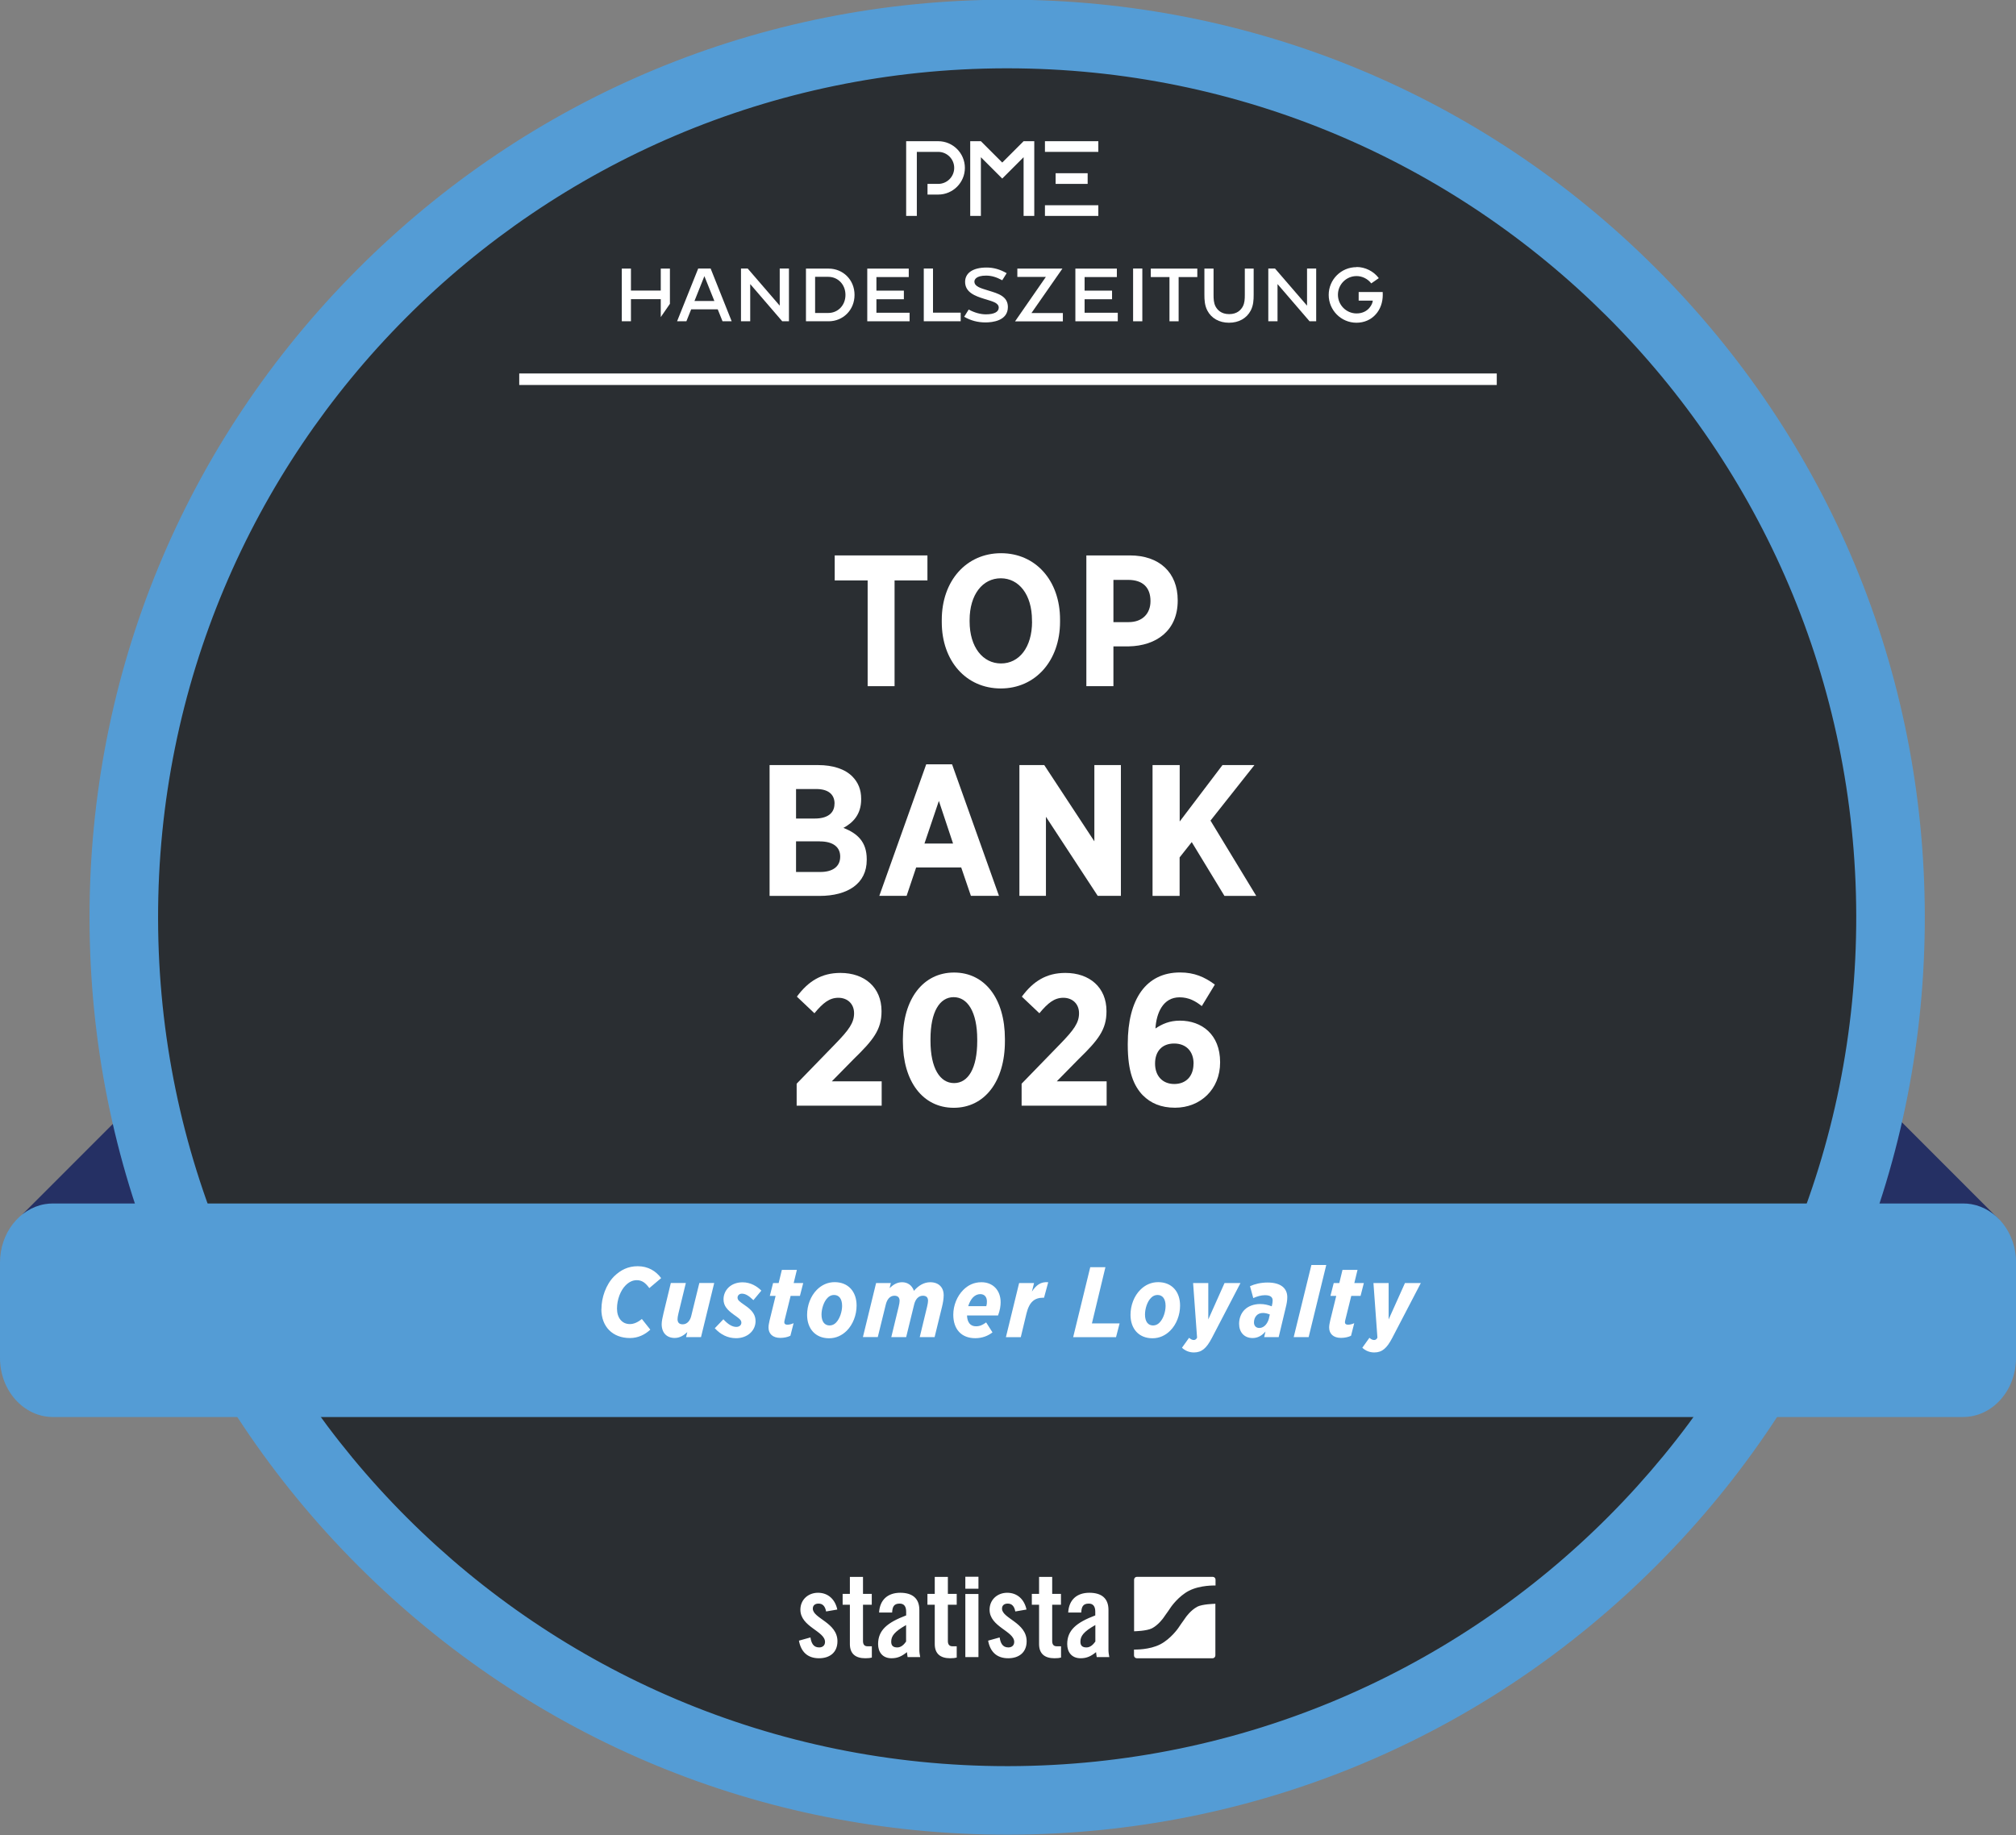 <?xml version="1.0" encoding="UTF-8"?>
<svg id="Ebene_1" xmlns="http://www.w3.org/2000/svg" version="1.1" viewBox="0 0 264.37 240.68">
  <rect x="0" y="0" width="264.37" height="240.68" fill="#808080" stroke="none"/>
  <!-- Generator: Adobe Illustrator 30.0.0, SVG Export Plug-In . SVG Version: 2.1.1 Build 123)  -->
  <defs>
    <style>
      .st0 {
        fill: #549cd5;
      }

      .st1 {
        fill: #2a2e32;
      }

      .st2 {
        fill: #253064;
      }

      .st3 {
        fill: #fff;
      }

      .st4 {
        fill: none;
        stroke: #fff;
        stroke-miterlimit: 10;
        stroke-width: 1.51px;
      }
    </style>
  </defs>
  <g>
    <polygon class="st2" points="2.92 159.3 29.78 132.43 29.78 157.72 2.92 159.3"/>
    <polygon class="st2" points="262.11 159.91 235.25 133.04 235.25 158.33 262.11 159.91"/>
  </g>
  <g>
    <path class="st1" d="M132.07,236.14c-63.75,0-115.71-51.87-115.84-115.62-.06-30.94,11.93-60.06,33.77-81.98C71.85,16.62,100.91,4.52,131.86,4.46h.23c63.75,0,115.71,51.87,115.84,115.62.12,63.88-51.74,115.94-115.62,116.06h-.23Z"/>
    <path class="st0" d="M132.08,8.96c61.39,0,111.22,49.71,111.34,111.13.12,61.49-49.64,111.44-111.13,111.56h-.22c-61.39,0-111.22-49.71-111.34-111.13-.12-61.49,49.64-111.44,111.13-111.56h.22M132.09-.04v9V-.04h-.24c-32.14.06-62.34,12.64-85.02,35.41C24.14,58.14,11.68,88.39,11.74,120.53c.06,32.1,12.61,62.27,35.33,84.95,22.72,22.67,52.91,35.16,85,35.16h.24c32.14-.06,62.34-12.64,85.02-35.41,22.69-22.77,35.15-53.02,35.08-85.16-.06-32.1-12.61-62.27-35.33-84.95C194.37,12.44,164.18-.04,132.09-.04h0Z"/>
  </g>
  <g>
    <path class="st3" d="M113.77,76.13h-4.31v-3.28h12.16v3.28h-4.31v13.87h-3.53v-13.87Z"/>
    <path class="st3" d="M123.5,81.6v-.29c0-5.15,3.24-8.75,7.77-8.75s7.74,3.58,7.74,8.7v.29c0,5.12-3.24,8.75-7.77,8.75s-7.74-3.58-7.74-8.7ZM135.33,81.53v-.17c0-3.38-1.72-5.51-4.09-5.51s-4.09,2.11-4.09,5.49v.17c0,3.38,1.74,5.51,4.12,5.51s4.07-2.11,4.07-5.49Z"/>
    <path class="st3" d="M142.46,72.85h5.71c3.85,0,6.27,2.23,6.27,5.88v.05c0,3.95-2.82,5.93-6.42,6h-2.01v5.22h-3.55v-17.15ZM148,81.6c1.84,0,2.87-1.15,2.87-2.75v-.02c0-1.79-1.03-2.77-2.92-2.77h-1.94v5.54h1.98Z"/>
    <path class="st3" d="M100.93,100.35h6.37c1.91,0,3.5.51,4.48,1.5.76.78,1.15,1.72,1.15,2.92v.07c0,2.01-1.1,3.09-2.33,3.75,1.84.71,3.06,1.84,3.06,4.09v.12c0,3.09-2.48,4.71-6.2,4.71h-6.54v-17.15ZM109.44,105.4c0-1.25-.88-1.91-2.4-1.91h-2.65v3.87h2.47c1.57,0,2.57-.64,2.57-1.94v-.02ZM107.5,110.35h-3.11v4.02h3.19c1.59,0,2.6-.69,2.6-2.01v-.02c0-1.22-.91-1.98-2.67-1.98Z"/>
    <path class="st3" d="M121.47,100.25h3.38l6.15,17.25h-3.68l-1.27-3.72h-5.91l-1.25,3.72h-3.58l6.15-17.25ZM124.98,110.64l-1.86-5.59-1.89,5.59h3.75Z"/>
    <path class="st3" d="M133.68,100.35h3.26l6.57,10v-10h3.48v17.15h-3.04l-6.79-10.37v10.37h-3.48v-17.15Z"/>
    <path class="st3" d="M151.15,100.35h3.55v7.4l5.61-7.4h4.19l-5.76,7.28,6,9.88h-4.17l-4.29-7.06-1.59,2.01v5.05h-3.55v-17.15Z"/>
    <path class="st3" d="M104.47,142.14l5.05-5.2c1.81-1.86,2.48-2.79,2.48-4.04s-.88-2.03-2.06-2.03-2.03.69-3.14,2.03l-2.3-2.18c1.5-2.03,3.24-3.11,5.71-3.11,3.16,0,5.39,1.89,5.39,5v.05c0,2.4-1.1,3.77-3.65,6.25l-2.87,2.92h6.54v3.19h-11.15v-2.87Z"/>
    <path class="st3" d="M118.4,136.6v-.32c0-5.24,2.65-8.72,6.71-8.72s6.67,3.46,6.67,8.7v.32c0,5.24-2.65,8.72-6.71,8.72s-6.67-3.46-6.67-8.7ZM128.15,136.55v-.22c0-3.6-1.27-5.54-3.09-5.54s-3.04,1.89-3.04,5.51v.22c0,3.6,1.25,5.54,3.09,5.54s3.04-1.91,3.04-5.51Z"/>
    <path class="st3" d="M133.97,142.14l5.05-5.2c1.81-1.86,2.48-2.79,2.48-4.04s-.88-2.03-2.06-2.03-2.03.69-3.14,2.03l-2.3-2.18c1.5-2.03,3.23-3.11,5.71-3.11,3.16,0,5.39,1.89,5.39,5v.05c0,2.4-1.1,3.77-3.65,6.25l-2.87,2.92h6.54v3.19h-11.15v-2.87Z"/>
    <path class="st3" d="M149.88,143.68c-1.2-1.25-1.99-3.09-1.99-6.62v-.15c0-5.86,2.4-9.36,6.86-9.36,1.86,0,3.21.59,4.56,1.59l-1.71,2.82c-.81-.64-1.69-1.15-2.92-1.15-2.18,0-3.04,2.08-3.16,4.09.88-.59,1.84-1.03,3.21-1.03,2.84,0,5.27,1.79,5.27,5.44v.05c0,3.5-2.57,5.93-5.91,5.93-1.84,0-3.19-.59-4.21-1.62ZM156.52,139.54v-.05c0-1.57-.96-2.62-2.55-2.62s-2.5,1.03-2.5,2.62v.02c0,1.59.96,2.67,2.52,2.67s2.52-1.05,2.52-2.65Z"/>
  </g>
  <path class="st0" d="M264.37,165.59v12.53c0,4.27-3.11,7.74-6.95,7.74H6.95c-3.84,0-6.95-3.47-6.95-7.74v-12.53c0-3.86,2.55-7.07,5.87-7.65.35-.06.71-.09,1.08-.09h250.48c.37,0,.72.03,1.08.09,3.32.57,5.87,3.79,5.87,7.65Z"/>
  <g>
    <path class="st3" d="M78.87,171.72c0-1.53.59-3.22,1.65-4.3.87-.85,1.84-1.34,3.11-1.34,1.36,0,2.38.63,3.07,1.56l-1.55,1.31c-.48-.66-.94-1.04-1.65-1.04-.56,0-1.04.26-1.46.68-.66.66-1.13,1.85-1.13,3.05s.65,2.03,1.69,2.03c.51,0,1.04-.23,1.57-.67l1.11,1.4c-.72.67-1.62,1.1-2.67,1.1-2.25,0-3.75-1.46-3.75-3.8Z"/>
    <path class="st3" d="M91.92,175.38h-1.95l.16-.66c-.41.39-.96.77-1.65.77-1.02,0-1.71-.65-1.71-1.81,0-.37.11-.89.24-1.43l.96-3.97h1.97l-.97,3.98c-.08.31-.12.62-.12.76,0,.45.22.68.68.68.6,0,1-.51,1.14-1.19l1.04-4.23h1.95l-1.73,7.09Z"/>
    <path class="st3" d="M93.73,174.22l1.13-1.18c.64.7,1.19,1,1.7,1,.41,0,.66-.25.66-.55,0-.36-.26-.54-.98-1.05-.88-.63-1.36-1.17-1.36-2.02,0-1.18.94-2.23,2.5-2.23,1.06,0,1.9.53,2.46,1.09l-1.04,1.25c-.63-.6-1.05-.85-1.52-.85-.3,0-.56.21-.56.51,0,.34.23.51.97,1.02,1.05.71,1.39,1.32,1.39,2.08,0,1.23-1.05,2.23-2.55,2.23-1.09,0-2.03-.47-2.79-1.3Z"/>
    <path class="st3" d="M100.78,174.11c0-.29.07-.58.14-.92l.79-3.22h-.76l.43-1.68h.73l.42-1.73h1.97l-.42,1.73h1.25l-.43,1.68h-1.22l-.79,3.19c-.03.12-.04.22-.04.29,0,.17.13.3.39.3.28,0,.59-.08.83-.2l-.42,1.65c-.33.17-.83.28-1.32.28-1.01,0-1.55-.55-1.55-1.36Z"/>
    <path class="st3" d="M112.33,171.24c0,1.25-.48,2.48-1.28,3.29-.63.63-1.42,1-2.33,1-1.79,0-2.88-1.26-2.88-3.07,0-1.24.47-2.48,1.28-3.29.63-.63,1.42-1,2.33-1,1.79,0,2.88,1.24,2.88,3.07ZM109.63,173.48c.52-.53.8-1.49.8-2.19,0-.96-.42-1.44-1.06-1.44-.33,0-.62.14-.84.37-.52.51-.8,1.49-.8,2.19,0,.96.42,1.44,1.06,1.44.33,0,.62-.14.84-.37Z"/>
    <path class="st3" d="M114.87,168.29h1.95l-.16.66c.46-.43.95-.77,1.64-.77s1.29.37,1.55,1.13c.58-.68,1.3-1.13,2.14-1.13,1.1,0,1.76.67,1.76,1.7,0,.47-.09,1-.22,1.53l-.97,3.97h-1.95l.97-4.01c.08-.31.12-.62.12-.76,0-.45-.24-.66-.68-.66-.58,0-.98.47-1.14,1.14l-1.05,4.29h-1.95l.97-4c.08-.31.12-.62.12-.76,0-.45-.24-.67-.68-.67-.6,0-.98.5-1.14,1.19l-1.04,4.23h-1.95l1.73-7.09Z"/>
    <path class="st3" d="M126.81,172.54c.03.88.42,1.42,1.17,1.42.51,0,.87-.17,1.34-.51l.83,1.31c-.58.45-1.34.76-2.26.76-1.83,0-2.88-1.19-2.88-3.08,0-1.22.5-2.44,1.31-3.25.62-.62,1.39-1.01,2.38-1.01,1.52,0,2.52,1.07,2.52,2.63,0,.47-.09,1.06-.34,1.73h-4.06ZM126.98,171.32h2.36c.07-.25.08-.38.08-.62,0-.55-.29-.96-.87-.96-.37,0-.68.16-.95.42-.27.28-.48.68-.63,1.15Z"/>
    <path class="st3" d="M133.65,168.29h1.95l-.28,1.12c.54-.83,1.15-1.32,2.14-1.23l-.55,2.03h-.11c-1.12,0-1.82.54-2.19,2.06l-.75,3.12h-1.95l1.73-7.09Z"/>
    <path class="st3" d="M142.97,166.21h1.99l-1.77,7.37h3.63l-.47,1.81h-5.62l2.24-9.18Z"/>
    <path class="st3" d="M154.75,171.24c0,1.25-.48,2.48-1.29,3.29-.63.63-1.42,1-2.33,1-1.8,0-2.88-1.26-2.88-3.07,0-1.24.47-2.48,1.29-3.29.63-.63,1.42-1,2.33-1,1.8,0,2.88,1.24,2.88,3.07ZM152.05,173.48c.53-.53.8-1.49.8-2.19,0-.96-.42-1.44-1.06-1.44-.33,0-.62.14-.84.37-.53.51-.8,1.49-.8,2.19,0,.96.42,1.44,1.06,1.44.33,0,.62-.14.84-.37Z"/>
    <path class="st3" d="M156.46,168.29h1.99v4.77s2.13-4.77,2.13-4.77h2.09l-3.75,7.2c-.7,1.34-1.32,1.9-2.36,1.9-.63,0-1.18-.25-1.56-.62l.93-1.3c.24.2.42.29.62.29.18,0,.33-.1.43-.31l-.52-7.16Z"/>
    <path class="st3" d="M162.49,173.64c0-.72.25-1.38.72-1.85s1.21-.75,2.03-.75c.59,0,1.05.12,1.53.3l.03-.12c.05-.22.09-.43.09-.64,0-.38-.21-.7-1.01-.7-.51,0-1.04.16-1.53.38l-.43-1.56c.64-.29,1.42-.48,2.31-.48,1.69,0,2.58.72,2.58,1.93,0,.45-.09.9-.21,1.38l-.92,3.85h-1.9l.17-.73c-.47.54-1.02.85-1.69.85-1.13,0-1.77-.8-1.77-1.86ZM166.41,172.87l.11-.46c-.24-.1-.59-.2-.89-.2-.36,0-.66.12-.85.33-.21.21-.34.55-.34.91,0,.43.26.73.7.73.68,0,1.13-.67,1.28-1.31Z"/>
    <path class="st3" d="M171.97,165.92h1.95l-2.31,9.46h-1.96l2.32-9.46Z"/>
    <path class="st3" d="M174.3,174.11c0-.29.07-.58.14-.92l.79-3.22h-.76l.43-1.68h.73l.42-1.73h1.97l-.42,1.73h1.25l-.43,1.68h-1.22l-.79,3.19c-.03.12-.04.22-.04.29,0,.17.13.3.39.3.28,0,.59-.08.83-.2l-.42,1.65c-.33.17-.83.28-1.32.28-1.01,0-1.55-.55-1.55-1.36Z"/>
    <path class="st3" d="M180.11,168.29h1.99v4.77s2.14-4.77,2.14-4.77h2.08l-3.75,7.2c-.7,1.34-1.32,1.9-2.36,1.9-.63,0-1.18-.25-1.56-.62l.93-1.3c.23.2.42.29.62.29.18,0,.33-.1.43-.31l-.52-7.16Z"/>
  </g>
  <g>
    <line class="st4" x1="68.09" y1="49.74" x2="196.28" y2="49.74"/>
    <g>
      <g>
        <rect class="st3" x="137.03" y="18.52" width="7" height="1.4"/>
        <rect class="st3" x="138.43" y="22.72" width="4.2" height="1.4"/>
        <rect class="st3" x="137.03" y="26.92" width="7" height="1.4"/>
        <g>
          <path class="st3" d="M123.03,25.52h-1.4v-1.4h1.4c1.16,0,2.1-.94,2.1-2.1s-.94-2.1-2.1-2.1h-2.8v8.4h-1.4v-9.8h4.2c1.93,0,3.5,1.57,3.5,3.5s-1.57,3.5-3.5,3.5"/>
          <polygon class="st3" points="127.23 28.32 128.63 28.32 128.63 20.62 131.43 23.42 134.23 20.62 134.23 28.32 135.63 28.32 135.63 18.52 134.23 18.52 131.43 21.32 128.63 18.52 127.23 18.52 127.23 28.32"/>
        </g>
      </g>
      <g>
        <path class="st3" d="M94.74,42.14h1.21l-2.76-6.92h-1.63l-2.77,6.92h1.22l.63-1.57h3.48l.63,1.57ZM93.67,39.48h-2.6l1.3-3.26,1.31,3.26Z"/>
        <path class="st3" d="M102.58,42.14h.88v-6.92h-1.21v4.87l-4.2-4.87h-.88v6.92h1.21v-4.88l4.2,4.88Z"/>
        <path class="st3" d="M105.69,42.14h2.97c1.88,0,3.4-1.46,3.4-3.46s-1.53-3.45-3.4-3.45h-2.97v6.92ZM108.62,41.05h-1.73v-4.74h1.73c1.24,0,2.25.98,2.25,2.37s-1.01,2.37-2.25,2.37Z"/>
        <path class="st3" d="M121.15,42.14h4.83v-1.13h-3.63v-5.79h-1.21v6.92Z"/>
        <path class="st3" d="M126.44,41.55c.89.51,1.79.74,2.8.74.88,0,2.93-.2,2.93-2.02,0-1.43-1.33-1.78-2.49-2.14l-.16-.05c-.91-.28-1.74-.5-1.74-1.15,0-.23.18-.78,1.53-.78.7,0,1.35.19,2.12.61l.58-.93c-.9-.51-1.72-.74-2.64-.74s-1.64.19-2.13.54c-.45.33-.68.79-.68,1.34,0,1.38,1.32,1.86,2.51,2.23l.1.03c.92.29,1.8.47,1.8,1.12,0,.57-.62.88-1.69.88-.7,0-1.5-.22-2.25-.63l-.6.96Z"/>
        <path class="st3" d="M148.59,42.14h1.21v-6.92h-1.21v6.92Z"/>
        <path class="st3" d="M153.37,42.14h1.19v-5.8h2.45v-1.11h-6.1v1.11h2.45v5.8Z"/>
        <path class="st3" d="M171.72,42.14h.88v-6.92h-1.2v4.87l-4.2-4.87h-.88v6.92h1.21v-4.88l4.2,4.88Z"/>
        <path class="st3" d="M164.43,35.23h-1.19c0,.66,0,2.96,0,3.43,0,.55-.02,1.08-.26,1.53-.23.43-.72,1.01-1.79,1.01s-1.56-.58-1.79-1.01c-.24-.46-.26-.99-.26-1.53,0-.47,0-2.77,0-3.43h-1.2c0,.66,0,2.97,0,3.43,0,.67.03,1.39.39,2.08.53,1.01,1.56,1.59,2.84,1.59h0c1.28,0,2.31-.58,2.84-1.59.36-.69.39-1.41.39-2.08,0-.46,0-2.79,0-3.43Z"/>
        <path class="st3" d="M177.88,35.04c-2.01,0-3.64,1.63-3.64,3.64s1.63,3.65,3.64,3.65c1,0,1.91-.39,2.54-1.11.59-.66.91-1.56.91-2.55,0-.12,0-.24-.01-.37h-3.15v1.13h1.85c0,.35-.52,1.68-2.13,1.68-1.34,0-2.44-1.1-2.44-2.45s1.09-2.45,2.44-2.45c.75,0,1.47.36,1.93.96l.99-.69c-.69-.91-1.78-1.46-2.92-1.46Z"/>
        <polygon class="st3" points="86.65 41.59 87.85 39.85 87.85 35.23 86.65 35.23 86.65 38.11 82.74 38.11 82.74 35.23 81.54 35.23 81.54 42.14 82.74 42.14 82.74 39.24 86.65 39.24 86.65 41.59"/>
        <polygon class="st3" points="135.26 41.06 139.32 35.23 138.61 35.23 133.41 35.23 133.41 36.32 137.15 36.32 133.11 42.15 133.77 42.15 139.38 42.15 139.38 41.06 135.26 41.06"/>
        <polygon class="st3" points="142.23 39.25 145.83 39.25 145.83 38.12 142.23 38.12 142.23 36.34 146.46 36.34 146.46 35.23 141.02 35.23 141.02 42.14 146.58 42.14 146.58 41.02 142.23 41.02 142.23 39.25"/>
        <polygon class="st3" points="114.93 39.25 118.53 39.25 118.53 38.12 114.93 38.12 114.93 36.34 119.17 36.34 119.17 35.23 113.73 35.23 113.73 42.14 119.28 42.14 119.28 41.02 114.93 41.02 114.93 39.25"/>
      </g>
    </g>
  </g>
  <path class="st3" d="M108.33,211.36c-.12-.66-.43-1.03-.99-1.03-.45,0-.75.23-.75.66,0,1.29,3.23,1.82,3.23,4.28,0,1.48-1.02,2.23-2.42,2.23-1.51,0-2.37-.86-2.63-2.31l1.51-.42c.11.69.35,1.31,1.14,1.31.45,0,.77-.26.77-.72,0-1.43-3.23-1.97-3.23-4.23,0-1.31,1.02-2.22,2.31-2.22,1.36,0,2.26.91,2.53,2.2l-1.46.25ZM110.5,210.48v-1.42s.95,0,.95,0v-2.23s1.72,0,1.72,0v2.23s1.15,0,1.15,0v1.42s-1.15,0-1.15,0v4.77c0,.43.18.68.59.68h.57s0,1.48,0,1.48c-.23.06-.43.09-.86.09-1.29,0-2.02-.6-2.02-1.86v-5.16s-.95,0-.95,0ZM115.28,211.5c.09-1.68,1.16-2.59,2.77-2.59,1.6,0,2.51.74,2.51,2.25v5.31c0,.26.06.6.11.88h-1.65c-.02-.23-.08-.45-.09-.65-.65.52-1.19.8-2.02.8-1.17,0-1.76-.8-1.76-1.86,0-1.82,1.2-2.82,3.68-3.76v-.49c0-.69-.28-1.06-.85-1.06-.79,0-.95.46-.99,1.17h-1.72ZM118.83,213.14c-1.57.89-1.96,1.46-1.96,2.19,0,.54.28.75.8.75.48,0,.86-.35,1.15-.77v-2.17ZM121.62,210.48v-1.42s.96,0,.96,0v-2.23s1.72,0,1.72,0v2.23s1.16,0,1.16,0v1.42s-1.16,0-1.16,0v4.77c0,.43.19.68.59.68h.57s0,1.48,0,1.48c-.23.06-.43.09-.86.09-1.29,0-2.02-.6-2.02-1.86v-5.16s-.96,0-.96,0ZM126.59,208.38v-1.57s1.72,0,1.72,0v1.57s-1.72,0-1.72,0ZM126.59,217.35v-8.28s1.72,0,1.72,0v8.28s-1.72,0-1.72,0ZM133.14,211.36c-.12-.66-.43-1.03-.99-1.03-.45,0-.75.23-.75.66,0,1.29,3.23,1.82,3.23,4.28,0,1.48-1.02,2.23-2.42,2.23-1.51,0-2.37-.86-2.63-2.31l1.51-.42c.11.69.35,1.31,1.14,1.31.45,0,.77-.26.77-.72,0-1.43-3.23-1.97-3.23-4.23,0-1.31,1.02-2.22,2.31-2.22,1.36,0,2.26.91,2.53,2.2l-1.46.25ZM135.31,210.48v-1.42s.95,0,.95,0v-2.23s1.72,0,1.72,0v2.23s1.15,0,1.15,0v1.42s-1.15,0-1.15,0v4.77c0,.43.18.68.59.68h.57s0,1.48,0,1.48c-.23.06-.43.09-.86.09-1.29,0-2.02-.6-2.02-1.86v-5.16s-.96,0-.96,0ZM140.08,211.5c.09-1.68,1.15-2.59,2.77-2.59s2.51.74,2.51,2.25v5.31c0,.26.06.6.11.88h-1.65c-.02-.23-.08-.45-.09-.65-.65.52-1.19.8-2.02.8-1.17,0-1.76-.8-1.76-1.86,0-1.82,1.2-2.82,3.68-3.76v-.49c0-.69-.28-1.06-.85-1.06-.79,0-.95.46-.99,1.17h-1.72ZM143.64,213.14c-1.57.89-1.96,1.46-1.96,2.19,0,.54.28.75.8.75.48,0,.86-.35,1.16-.77v-2.17ZM159.02,206.82h-9.93c-.21,0-.37.17-.37.37v6.77s.04,0,.05,0c0,0,1.61-.03,2.3-.39.85-.44,1.49-1.36,1.49-1.36.16-.23.34-.49.4-.57.06-.08.11-.16.13-.18.01-.02.08-.11.12-.17.04-.06.2-.29.36-.53,0,0,.97-1.4,2.34-2.11,1.49-.77,3.46-.69,3.46-.69.01,0,.02,0,.03,0v-.77c0-.21-.17-.37-.37-.37ZM157,210.75c-.85.44-1.49,1.36-1.49,1.36-.16.23-.34.49-.4.57-.06.08-.11.16-.13.18-.01.02-.08.11-.12.17-.04.06-.2.29-.36.53,0,0-.97,1.4-2.34,2.11-1.43.74-3.29.69-3.45.69v.77c0,.21.17.37.37.37h9.93c.21,0,.37-.17.37-.37v-6.78s-.06.01-.1.01c0,0-1.61.03-2.3.39Z"/>
</svg>